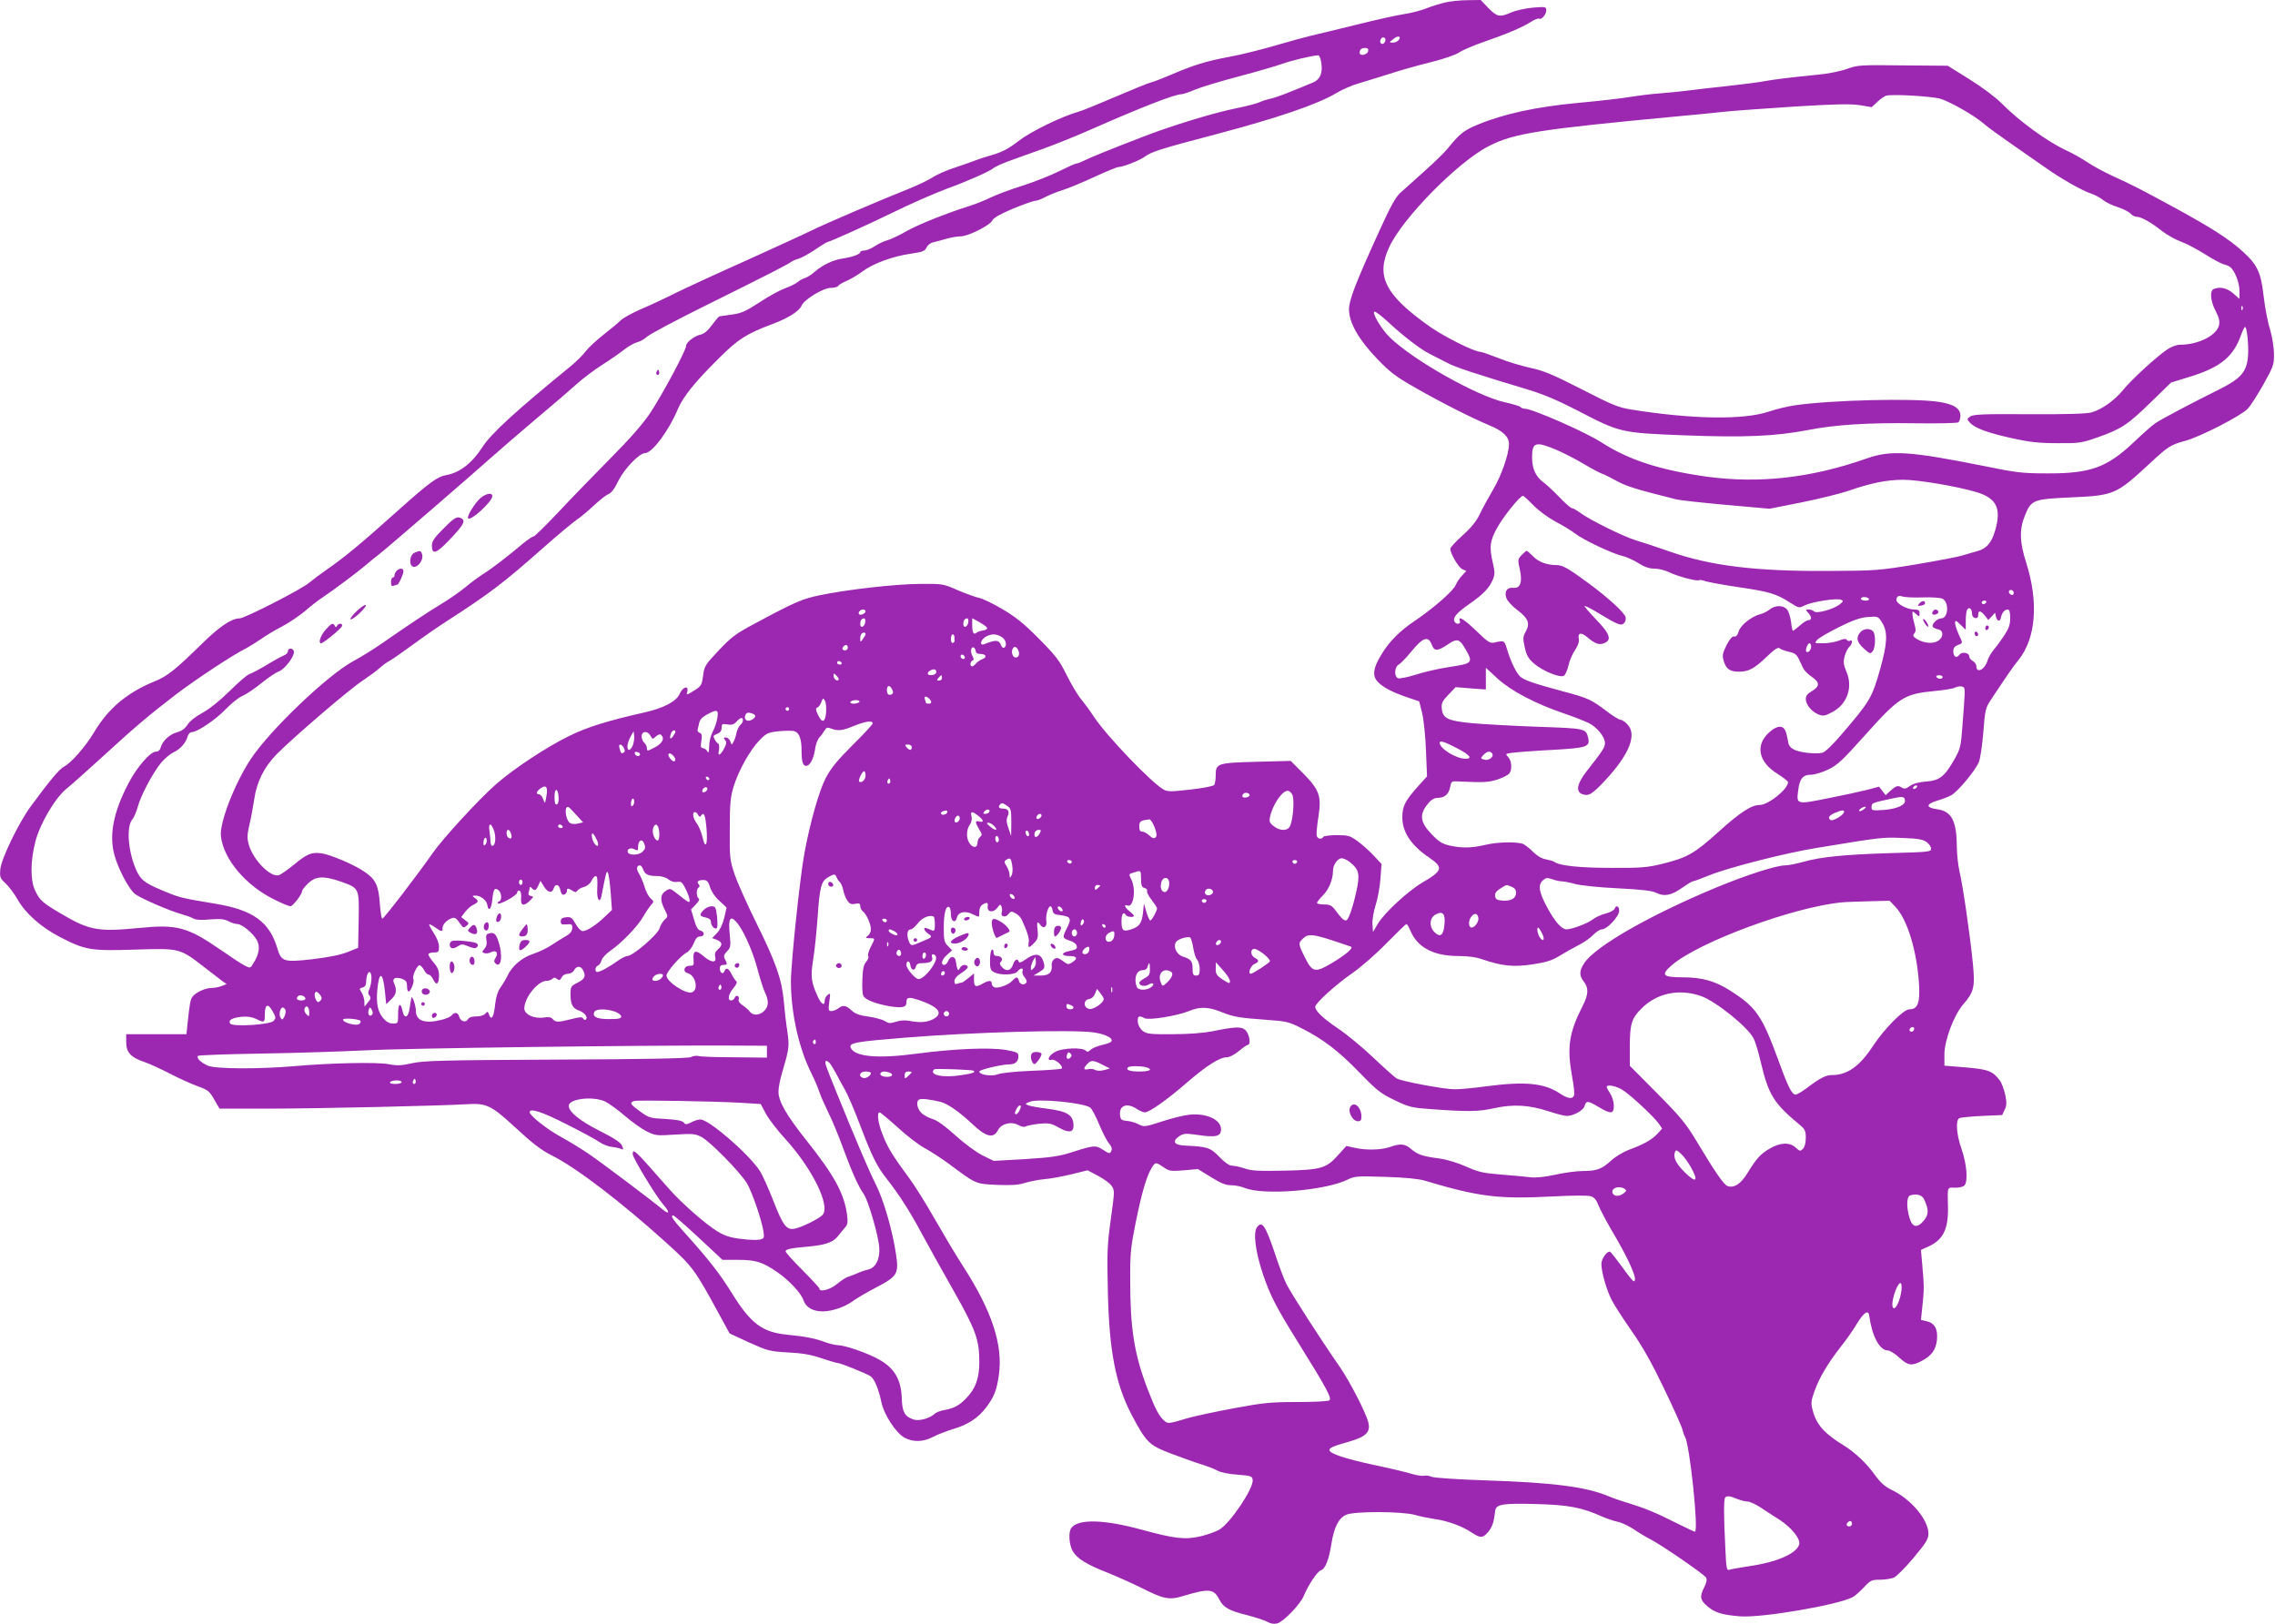 <?xml version="1.0" standalone="no"?>
<!DOCTYPE svg PUBLIC "-//W3C//DTD SVG 20010904//EN"
 "http://www.w3.org/TR/2001/REC-SVG-20010904/DTD/svg10.dtd">
<svg version="1.0" xmlns="http://www.w3.org/2000/svg"
 width="1280pt" height="914pt" viewBox="0 0 1280 914"
 preserveAspectRatio="xMidYMid meet">
<g transform="translate(0,914) scale(0.1,-0.1)"
fill="#9c27b0" stroke="none">
<path d="M8130 9126 c-30 -7 -77 -22 -105 -33 -27 -11 -83 -26 -123 -32 -41
-6 -162 -33 -270 -60 -109 -27 -222 -54 -252 -61 -30 -7 -122 -32 -204 -56
-82 -24 -199 -53 -260 -64 -126 -23 -203 -47 -326 -100 -47 -20 -98 -40 -115
-44 -16 -4 -106 -41 -200 -81 -93 -40 -186 -78 -205 -83 -101 -29 -272 -113
-340 -166 -54 -42 -90 -61 -144 -77 -39 -11 -82 -25 -96 -31 -14 -6 -64 -23
-111 -39 -48 -15 -108 -41 -133 -58 -26 -16 -84 -44 -129 -62 -159 -63 -483
-202 -549 -235 -38 -19 -202 -94 -365 -168 -164 -73 -343 -156 -398 -183 -55
-28 -143 -69 -197 -92 -53 -23 -104 -52 -115 -63 -10 -11 -52 -46 -93 -78 -41
-32 -88 -75 -104 -96 -16 -22 -54 -59 -84 -84 -308 -251 -449 -380 -497 -455
-60 -92 -127 -145 -206 -159 -47 -8 -95 -43 -254 -185 -233 -209 -314 -275
-420 -349 -33 -23 -76 -55 -95 -71 -44 -38 -364 -201 -392 -201 -45 0 -112
-45 -211 -142 -151 -148 -195 -183 -266 -212 -155 -63 -263 -153 -343 -289
-48 -80 -128 -171 -169 -192 -26 -14 -81 -80 -186 -223 -67 -91 -165 -293
-171 -352 -4 -47 -2 -52 30 -82 19 -18 49 -58 67 -90 44 -78 132 -156 238
-211 143 -74 173 -79 423 -71 252 8 251 8 387 -97 45 -35 92 -71 105 -81 l23
-16 -28 -11 c-16 -6 -42 -11 -58 -11 -34 0 -88 -25 -106 -49 -12 -16 -16 -40
-28 -153 l-6 -58 -170 0 -169 0 0 -45 c0 -57 26 -86 101 -111 30 -10 97 -41
149 -68 52 -27 122 -58 155 -70 54 -19 63 -26 90 -73 l30 -52 270 0 c277 0
975 16 1123 25 106 7 136 -7 257 -118 118 -109 159 -140 225 -173 136 -69 389
-262 647 -496 141 -128 153 -145 288 -393 l60 -110 110 -51 c105 -47 115 -50
220 -56 80 -4 131 -13 188 -33 43 -14 82 -26 88 -26 18 0 173 -63 190 -77 21
-18 44 -75 58 -144 15 -71 82 -174 131 -200 48 -26 106 -24 160 5 25 13 77 33
116 45 82 24 141 64 185 124 43 58 57 95 69 178 24 170 -39 362 -202 614 -36
55 -106 173 -157 262 -51 90 -117 195 -147 235 -90 122 -120 170 -147 240 -27
66 -35 128 -18 128 5 0 50 -38 100 -83 50 -46 117 -98 150 -116 33 -18 96 -58
139 -90 156 -116 149 -113 270 -119 82 -3 121 -1 158 11 27 8 76 18 108 21 33
2 101 15 152 27 l93 23 57 -30 c31 -16 66 -41 77 -56 19 -26 19 -27 -3 -188
-20 -143 -22 -190 -17 -399 7 -341 43 -528 133 -701 83 -157 98 -172 217 -218
58 -22 135 -50 171 -61 36 -11 80 -28 98 -38 19 -10 66 -19 113 -22 74 -6 80
-8 83 -29 7 -46 -127 -246 -189 -281 -20 -11 -67 -28 -105 -37 -87 -20 -146
-13 -332 38 -210 57 -352 61 -393 11 -19 -22 -15 -95 7 -133 25 -41 75 -73
194 -120 55 -22 140 -60 188 -84 131 -66 160 -72 241 -47 143 43 171 40 201
-20 24 -46 54 -63 163 -90 45 -12 94 -28 108 -36 18 -11 36 -13 55 -9 35 9
130 107 150 156 26 63 77 138 96 143 24 7 45 59 59 149 15 95 41 145 84 164
49 20 311 19 385 -1 30 -9 82 -19 115 -24 71 -10 153 -40 206 -76 49 -32 62
-32 93 5 22 27 31 53 39 120 5 35 46 41 227 36 184 -5 257 -18 375 -71 28 -12
67 -25 87 -29 21 -4 61 -23 90 -42 29 -20 71 -45 93 -56 63 -32 304 -198 314
-216 6 -11 3 -28 -10 -54 -27 -52 -24 -72 16 -106 41 -37 85 -50 185 -58 119
-10 548 63 634 108 12 6 39 30 62 54 38 41 44 44 92 44 28 0 63 6 78 12 15 7
65 57 111 112 70 84 83 105 83 135 0 78 -97 194 -206 246 -39 19 -63 40 -97
87 -44 62 -112 126 -172 163 -110 67 -155 117 -176 198 -11 40 -10 52 10 108
28 78 74 155 147 249 31 39 73 98 93 133 39 63 64 78 68 42 16 -116 59 -195
105 -195 12 0 40 -18 64 -40 49 -45 69 -48 122 -21 60 31 84 64 90 121 6 61
-13 95 -59 105 l-31 7 8 77 c10 94 10 113 0 226 l-8 91 40 18 c85 38 115 99
112 225 -3 115 -5 109 40 107 22 0 45 5 52 12 22 22 14 120 -15 204 -29 81
-35 162 -14 175 6 4 64 10 127 13 l115 5 14 30 c12 24 12 40 3 85 -7 30 -20
66 -30 79 -40 53 -63 63 -191 74 l-121 10 0 64 c0 78 53 220 106 281 61 71 67
97 54 231 -15 152 -55 432 -75 516 -8 36 -15 99 -15 138 -1 148 -29 202 -112
213 -63 9 -63 29 1 48 27 8 62 21 78 30 36 18 137 139 157 188 8 19 19 95 25
168 9 120 13 137 38 175 99 149 130 195 160 231 98 122 114 325 43 548 -37
114 -39 188 -7 265 36 89 46 92 262 102 242 11 252 16 446 196 98 91 112 100
197 123 85 24 309 139 349 180 15 16 55 78 88 137 57 102 60 112 59 173 0 37
-10 96 -22 137 -13 40 -29 124 -36 187 -15 134 -36 177 -118 251 -78 71 -176
133 -375 242 -204 111 -235 127 -355 182 -48 22 -113 57 -145 79 -32 21 -83
50 -114 64 -107 49 -266 164 -369 268 -30 31 -110 91 -178 133 l-123 77 -252
2 c-241 3 -255 2 -316 -20 -35 -13 -107 -27 -160 -32 -153 -15 -252 -27 -316
-39 -33 -6 -124 -17 -203 -26 -78 -8 -173 -19 -210 -24 -37 -5 -107 -12 -157
-16 -49 -3 -126 -13 -170 -20 -44 -8 -177 -23 -296 -34 -236 -22 -420 -62
-566 -123 -76 -31 -102 -52 -167 -133 -17 -21 -75 -78 -130 -127 -56 -50 -117
-105 -137 -123 -27 -24 -56 -77 -119 -216 -134 -294 -170 -388 -170 -440 0
-75 55 -171 158 -278 74 -77 106 -101 217 -164 145 -83 315 -169 418 -212 74
-31 107 -63 107 -104 0 -56 -43 -179 -89 -256 -26 -44 -60 -106 -75 -138 -19
-40 -48 -76 -97 -120 -38 -34 -69 -68 -69 -75 0 -27 45 -104 67 -115 l23 -10
-24 -26 c-14 -14 -29 -38 -35 -52 -12 -32 -121 -128 -225 -199 -89 -59 -150
-120 -194 -194 -46 -74 -52 -119 -21 -152 29 -32 84 -60 169 -89 l65 -22 16
-64 c9 -35 19 -130 22 -211 l6 -147 -55 -61 c-69 -78 -84 -108 -84 -170 0 -83
50 -158 151 -226 81 -56 77 -73 -37 -140 -82 -48 -216 -172 -252 -233 l-27
-46 -3 42 c-2 24 6 72 18 110 12 37 24 105 27 149 l6 82 -43 46 c-24 26 -64
62 -90 81 -44 32 -53 35 -118 35 -39 0 -74 -4 -77 -10 -10 -16 -33 -11 -37 8
-2 9 2 57 10 106 18 116 6 151 -88 246 l-68 68 -193 -5 c-221 -6 -229 -9 -229
-77 0 -23 -4 -46 -8 -53 -4 -7 -61 -18 -132 -26 -103 -12 -129 -13 -150 -2
-66 34 -325 304 -397 414 -20 31 -52 74 -70 96 -19 22 -55 83 -81 135 -41 83
-61 109 -157 206 -85 86 -132 123 -205 166 -52 31 -111 59 -130 63 -19 4 -73
23 -120 43 -84 37 -86 37 -215 36 -137 -1 -405 -31 -564 -64 -96 -20 -137 -37
-362 -158 -111 -59 -134 -77 -206 -153 -76 -81 -81 -89 -87 -142 -7 -50 -11
-58 -44 -79 -51 -32 -51 -32 -45 -9 9 36 -26 25 -42 -12 -18 -44 -90 -82 -202
-107 -196 -44 -321 -82 -419 -131 -128 -62 -315 -186 -414 -273 -95 -83 -302
-309 -355 -386 -73 -106 -275 -370 -284 -370 -4 0 -11 39 -14 86 -7 102 -24
137 -89 180 -57 39 -190 95 -240 102 -56 7 -80 -3 -153 -63 -37 -30 -75 -57
-86 -60 -46 -15 -145 86 -169 171 -10 36 -10 55 3 111 9 37 21 102 27 143 14
99 55 182 127 256 90 91 406 363 481 412 37 25 81 57 97 72 17 15 41 33 55 40
14 7 72 48 130 90 58 43 152 108 210 145 223 144 305 206 524 400 81 72 166
142 188 158 23 15 67 52 99 82 32 30 69 59 82 64 17 7 35 31 56 75 33 67 118
156 150 156 40 0 134 126 185 248 29 69 97 154 233 288 106 106 154 136 298
190 91 34 152 73 165 104 15 35 122 100 165 100 19 0 37 5 41 11 3 6 25 19 49
29 23 10 63 34 87 52 58 44 171 86 271 100 68 10 81 15 90 35 6 13 22 26 36
29 14 3 48 12 75 20 27 8 64 14 81 14 42 0 164 61 178 89 8 16 46 37 117 67
58 24 113 43 124 44 10 0 35 9 55 20 20 11 64 29 99 40 35 11 116 45 181 75
65 30 125 55 134 55 25 0 122 38 149 59 36 27 93 45 398 125 347 92 572 168
680 233 30 18 86 43 125 54 38 11 117 36 175 54 58 19 161 48 230 65 72 18
140 41 160 55 19 13 80 39 135 58 130 45 218 82 267 113 21 14 43 22 48 19 13
-8 40 24 40 47 0 20 -4 21 -76 15 -42 -4 -96 -16 -121 -27 -65 -28 -79 -26
-129 25 l-43 45 -73 -1 c-40 0 -98 -6 -128 -13z m-261 -212 c-6 -8 -21 -14
-33 -14 -21 1 -21 1 3 20 25 22 49 17 30 -6z m-75 8 c2 -4 1 -14 -4 -21 -10
-17 -31 -5 -23 14 6 16 19 20 27 7z m-96 -69 c-4 -22 -48 -31 -48 -10 0 19 10
27 32 27 13 0 18 -6 16 -17z m-264 -66 c9 -58 -6 -94 -46 -111 -131 -55 -208
-85 -238 -91 -19 -4 -48 -13 -65 -21 -16 -7 -74 -22 -128 -33 -126 -25 -368
-99 -527 -161 -190 -73 -302 -119 -333 -135 -16 -8 -34 -15 -40 -15 -7 0 -51
-20 -99 -44 -48 -24 -140 -60 -205 -81 -65 -20 -145 -50 -178 -66 -33 -16 -87
-38 -120 -48 -135 -43 -290 -105 -355 -142 -38 -22 -86 -45 -107 -51 -20 -5
-53 -21 -72 -34 -20 -13 -46 -24 -58 -24 -13 0 -23 -4 -23 -9 0 -12 -46 -28
-100 -36 -53 -8 -112 -36 -157 -75 -17 -16 -42 -31 -55 -35 -13 -4 -31 -14
-41 -23 -9 -8 -41 -24 -69 -34 -28 -10 -93 -45 -144 -79 -77 -50 -102 -62
-155 -69 -35 -5 -67 -10 -71 -10 -3 0 -22 -22 -42 -49 -23 -32 -45 -50 -64
-54 -35 -7 -82 -44 -82 -64 0 -25 -133 -273 -201 -376 -43 -64 -112 -143 -228
-260 -91 -92 -222 -227 -291 -301 -69 -73 -131 -134 -138 -135 -7 0 -34 -19
-60 -40 -81 -69 -175 -141 -220 -169 -24 -15 -71 -49 -104 -77 -33 -27 -95
-70 -137 -95 -76 -46 -171 -109 -331 -220 -47 -33 -120 -78 -163 -101 -145
-79 -469 -388 -577 -552 -90 -137 -176 -358 -167 -433 14 -129 141 -279 302
-357 41 -21 81 -37 89 -37 14 0 66 68 66 86 0 6 15 25 34 43 42 41 87 43 183
10 105 -38 104 -34 101 -217 l-3 -156 -60 -24 c-40 -16 -106 -29 -197 -40
-160 -18 -175 -14 -197 59 -44 151 -137 218 -348 253 -180 30 -199 34 -263 60
-127 51 -152 68 -177 116 -51 103 -66 258 -27 301 8 9 21 40 29 68 16 62 84
191 131 248 19 23 51 50 70 59 39 18 71 55 80 91 4 13 14 23 23 23 31 0 135
70 192 130 31 32 73 66 94 74 21 9 68 41 105 71 37 30 81 60 98 66 35 12 94
92 85 115 -7 19 -33 18 -33 -1 0 -9 -12 -20 -26 -25 -14 -6 -58 -30 -97 -54
-40 -24 -82 -46 -95 -50 -12 -4 -62 -47 -111 -96 -55 -54 -113 -100 -151 -121
-37 -20 -71 -46 -84 -66 -14 -22 -33 -37 -60 -44 -42 -11 -83 -50 -92 -86 -4
-15 -14 -23 -27 -23 -31 0 -106 -86 -153 -176 -87 -165 -112 -297 -79 -410 23
-81 83 -192 116 -216 32 -24 193 -94 259 -112 25 -7 56 -18 68 -25 15 -8 46
-10 95 -5 56 4 79 2 102 -10 17 -9 39 -16 50 -16 27 0 91 -54 111 -92 18 -34
12 -77 -18 -125 -19 -33 -20 -33 -51 -17 -18 9 -80 50 -139 91 -183 126 -243
142 -453 121 -235 -23 -282 -14 -443 81 -104 61 -120 76 -145 131 -27 58 -26
165 2 274 27 103 112 247 176 298 26 21 115 100 198 176 191 175 261 234 417
354 115 87 317 221 399 262 18 10 54 32 80 50 25 18 78 50 117 70 39 20 97 60
130 87 32 28 77 63 99 77 57 38 193 139 242 181 23 20 57 47 75 61 36 27 512
438 643 555 44 39 154 134 245 211 91 76 192 163 225 193 33 30 98 79 145 109
47 30 103 69 125 87 22 17 54 35 70 39 17 4 41 18 55 31 14 13 159 91 323 172
365 181 470 235 488 249 8 6 27 14 42 18 15 4 57 27 93 51 36 25 70 45 75 45
10 0 227 98 354 160 103 51 245 113 315 139 101 36 239 97 257 113 10 9 50 27
88 41 39 14 126 46 195 70 69 25 188 73 265 107 281 124 474 200 514 200 9 0
43 12 76 26 33 14 143 47 245 74 102 27 212 59 245 71 50 18 157 44 201 48 7
0 15 -19 18 -42z m3481 -202 c55 -16 196 -96 249 -143 19 -17 88 -67 153 -112
65 -45 150 -104 188 -131 87 -62 211 -133 262 -149 21 -7 50 -23 65 -35 15
-13 52 -31 82 -40 30 -10 63 -26 72 -36 9 -11 26 -19 36 -19 25 0 82 -32 142
-80 27 -21 75 -48 105 -59 31 -11 92 -43 136 -71 44 -28 91 -53 105 -57 14 -3
31 -10 38 -16 26 -21 52 -87 52 -133 l0 -46 -35 31 c-35 30 -73 39 -109 25
-24 -9 -20 -67 10 -124 19 -37 24 -57 19 -80 -13 -58 -117 -110 -219 -110 -20
0 -49 -11 -73 -27 -62 -42 -203 -172 -248 -228 -48 -59 -120 -110 -178 -126
-28 -8 -147 -11 -352 -10 -257 2 -313 -1 -330 -13 -19 -14 -19 -15 -2 -34 28
-31 100 -58 237 -88 99 -22 152 -28 255 -28 122 -1 136 1 225 32 133 47 170
70 300 197 l115 112 116 36 c164 52 234 110 277 229 9 26 20 48 24 48 10 0 21
-105 16 -165 -7 -87 -39 -124 -155 -183 -171 -85 -337 -173 -368 -195 -16 -11
-71 -59 -120 -106 -150 -142 -244 -176 -485 -175 -141 0 -174 4 -360 42 -416
83 -521 90 -657 42 -313 -110 -605 -143 -903 -102 -261 37 -435 93 -589 192
-91 59 -390 190 -432 190 -10 0 -20 4 -23 9 -4 5 -43 17 -88 27 -157 34 -518
238 -648 365 -47 46 -99 133 -88 145 4 4 35 -19 69 -50 96 -89 190 -161 244
-188 28 -14 73 -37 100 -51 46 -24 135 -54 460 -152 82 -25 168 -62 272 -116
238 -124 243 -125 603 -139 336 -13 510 -5 693 30 151 30 344 42 602 38 127
-2 236 1 243 5 6 5 12 21 12 37 0 42 -37 66 -125 79 -143 21 -601 10 -807 -20
-37 -5 -103 -21 -145 -35 -142 -48 -428 -44 -773 11 -75 12 -107 25 -282 115
-163 83 -213 104 -288 120 -50 11 -131 35 -179 55 -49 19 -95 35 -102 35 -36
1 -201 84 -283 141 -253 179 -307 284 -229 450 77 165 390 482 562 568 139 71
280 93 1056 166 88 8 203 19 255 25 52 6 233 19 402 30 241 15 321 16 373 8
l66 -11 32 30 c18 17 41 33 52 35 39 9 251 -4 300 -17z m1702 -1187 c-3 -8 -6
-5 -6 6 -1 11 2 17 5 13 3 -3 4 -12 1 -19z m-3861 -789 c40 -17 110 -53 155
-80 44 -26 91 -51 103 -55 11 -3 49 -22 83 -41 55 -30 106 -46 333 -103 19 -5
145 -19 280 -31 l246 -22 181 36 c99 20 221 50 269 67 122 42 211 60 303 60
84 0 304 -37 413 -70 112 -34 140 -92 103 -217 -20 -68 -48 -100 -98 -114 -23
-6 -62 -18 -86 -25 -25 -8 -142 -30 -260 -50 -207 -34 -227 -36 -486 -37 -413
-3 -669 28 -900 109 -71 25 -157 53 -190 63 -68 20 -262 116 -314 155 -19 14
-40 26 -46 26 -7 0 -39 28 -72 63 -33 34 -75 73 -93 86 -40 30 -60 76 -60 135
0 88 18 94 136 45z m-128 -313 c30 -31 84 -70 125 -92 40 -21 88 -50 107 -65
44 -35 211 -115 267 -127 24 -6 65 -24 91 -41 35 -22 61 -31 91 -31 23 0 59
-9 79 -19 46 -23 159 -54 172 -46 4 3 21 0 36 -6 16 -5 101 -21 190 -34 171
-25 209 -37 287 -87 48 -31 49 -31 83 -14 43 20 177 41 201 31 16 -6 16 -8 -6
-26 -33 -27 -130 -54 -144 -40 -6 6 -20 11 -31 11 -18 0 -18 -1 -3 -18 21 -23
22 -42 2 -42 -8 0 -30 -13 -48 -30 -19 -16 -37 -30 -39 -30 -3 0 -8 23 -11 51
-4 29 -14 60 -23 70 -22 24 -65 24 -96 0 -13 -11 -37 -23 -53 -27 -50 -13
-111 -61 -122 -96 -6 -22 -15 -32 -26 -30 -11 2 -25 -14 -43 -49 -23 -47 -25
-57 -15 -91 13 -43 35 -58 85 -58 54 0 86 17 154 82 48 46 66 58 76 49 7 -6
30 -14 52 -19 29 -6 42 -15 53 -37 8 -17 20 -41 26 -55 7 -14 29 -36 49 -49
45 -31 46 -53 1 -80 -25 -14 -35 -27 -35 -44 0 -32 32 -71 70 -87 27 -11 36
-10 78 12 84 43 119 140 81 227 -17 41 -19 55 -10 89 6 22 18 45 26 52 17 14
21 45 4 34 -6 -3 -14 -1 -18 5 -6 8 -17 7 -44 -4 -20 -8 -60 -15 -88 -15 -51
0 -52 0 -34 20 10 11 66 43 124 72 79 39 120 53 162 56 55 4 56 4 79 -33 32
-51 29 -115 -10 -255 -48 -169 -57 -184 -218 -372 -49 -58 -93 -100 -108 -104
-36 -9 -124 0 -159 17 -19 9 -31 23 -33 39 -2 14 -8 40 -13 58 -13 41 -45 43
-90 5 -86 -73 -68 -171 44 -239 31 -20 57 -40 57 -46 0 -39 -111 -128 -159
-128 -47 0 -110 -41 -233 -152 -136 -123 -176 -145 -318 -180 -83 -20 -120
-23 -285 -22 -176 0 -292 12 -320 34 -5 4 -27 10 -47 14 -24 4 -50 20 -70 40
-18 18 -43 38 -55 45 -30 15 -146 14 -218 -4 -73 -17 -127 -19 -196 -4 -43 9
-62 21 -101 61 -69 71 -75 115 -22 177 17 21 35 31 53 31 38 0 62 20 70 60 7
35 7 35 56 32 130 -6 163 -5 212 12 28 9 57 24 64 32 18 22 15 71 -5 93 -17
19 -17 20 26 25 23 3 124 11 223 16 196 11 213 17 200 70 -12 50 -17 51 -281
60 -137 5 -303 14 -369 20 -140 13 -168 27 -173 83 -3 29 3 42 37 77 l41 43
85 -7 85 -6 0 61 0 61 66 -61 c76 -69 210 -140 371 -195 56 -19 119 -44 142
-55 48 -25 91 -78 91 -113 0 -24 -11 -41 -105 -161 -52 -67 -60 -112 -23 -126
36 -13 55 -2 129 77 137 147 182 260 124 317 -13 14 -31 25 -39 25 -8 0 -43
22 -78 49 -85 64 -103 73 -243 110 -166 45 -217 62 -241 83 -23 20 -55 87 -76
158 -14 46 -15 47 -70 34 -24 -5 -37 2 -101 65 -70 67 -106 89 -93 56 6 -17
-19 -21 -29 -5 -14 22 9 50 79 99 81 56 115 91 136 141 11 28 11 42 0 89 -22
92 -18 128 26 205 36 64 127 176 143 176 3 0 30 -24 59 -54z m2702 -492 c0 -9
-5 -14 -12 -12 -18 6 -21 28 -4 28 9 0 16 -7 16 -16z m-513 -26 c51 2 101 -2
112 -7 39 -21 33 -111 -7 -111 -24 0 -59 -37 -46 -49 5 -5 18 -11 29 -13 31
-5 31 -44 0 -64 -29 -19 -83 -14 -122 11 -20 13 -22 19 -12 31 9 11 9 23 0 53
-6 21 -11 46 -11 56 0 17 1 17 20 0 19 -18 20 -17 20 3 0 18 -6 22 -32 22 -38
0 -98 33 -98 53 0 21 12 28 34 20 12 -4 63 -7 113 -5z m-302 -8 c4 -6 -5 -10
-19 -10 -14 0 -26 5 -26 10 0 6 9 10 19 10 11 0 23 -4 26 -10z m660 -20 c-3
-5 -10 -10 -16 -10 -5 0 -9 5 -9 10 0 6 7 10 16 10 8 0 12 -4 9 -10z m-80 -61
c0 -15 7 -25 18 -27 12 -2 17 3 17 17 0 28 14 26 38 -4 l19 -24 19 20 19 21 5
-22 c6 -27 24 -31 28 -5 5 26 21 45 38 45 10 0 14 -14 14 -48 0 -38 -7 -58
-36 -102 -20 -30 -47 -66 -59 -80 -12 -14 -28 -41 -34 -62 -15 -47 -61 -69
-61 -28 0 10 -9 24 -20 30 -11 6 -20 17 -20 25 0 22 -41 30 -56 10 -16 -22
-34 -11 -34 21 0 17 8 27 25 34 30 11 30 8 5 61 -11 24 -20 53 -20 63 0 17 4
16 30 -9 l30 -29 0 46 c0 26 3 54 6 63 9 23 29 12 29 -16z m-6225 11 c0 -12
-28 -25 -36 -17 -9 9 6 27 22 27 8 0 14 -5 14 -10z m-2 -62 c-4 -27 -28 -36
-28 -10 0 20 8 32 22 32 5 0 8 -10 6 -22z m580 0 c-4 -27 -28 -36 -28 -10 0
20 8 32 22 32 5 0 8 -10 6 -22z m106 -33 c1 -5 -10 -12 -24 -13 -14 -2 -30 -8
-36 -13 -16 -13 -24 0 -24 43 l0 39 42 -23 c22 -13 42 -27 42 -33z m-684 -33
c0 -5 -7 -17 -15 -28 -14 -19 -14 -19 -15 2 0 11 3 24 7 27 9 10 23 9 23 -1z
m500 -17 c0 -8 0 -18 1 -22 0 -4 -4 -9 -10 -11 -6 -2 -11 8 -11 22 0 14 5 26
10 26 6 0 10 -7 10 -15z m268 -1 c23 -16 29 -48 12 -59 -6 -3 -13 2 -17 12
-12 33 -30 34 -95 8 -27 -11 -23 20 4 39 12 9 34 16 48 16 14 0 36 -7 48 -16z
m2419 -45 c14 -36 33 -34 96 9 46 31 61 25 94 -34 42 -73 38 -78 -89 -97 -61
-9 -148 -29 -193 -44 -45 -14 -90 -23 -99 -20 -23 9 -21 64 4 77 10 6 40 36
66 68 71 87 100 97 121 41z m2133 -8 c0 -20 -17 -37 -27 -28 -7 8 7 47 18 47
5 0 9 -9 9 -19z m-5420 -6 c0 -8 -7 -15 -15 -15 -16 0 -20 12 -8 23 11 12 23
8 23 -8z m720 -21 c0 -8 10 -14 24 -14 34 0 42 -18 14 -29 -13 -5 -30 -16 -37
-25 -7 -9 -17 -16 -22 -16 -13 0 -11 28 2 32 9 3 9 10 0 27 -14 25 -7 56 9 46
5 -3 10 -13 10 -21z m238 9 c11 -22 5 -43 -13 -43 -16 0 -26 25 -19 45 8 20
21 19 32 -2z m-301 -49 c-9 -9 -28 6 -21 18 4 6 10 6 17 -1 6 -6 8 -13 4 -17z
m-692 -24 c3 -5 -1 -10 -9 -10 -9 0 -16 5 -16 10 0 6 4 10 9 10 6 0 13 -4 16
-10z m531 -59 c-9 -13 -46 -15 -46 -1 0 14 34 30 44 20 4 -4 5 -13 2 -19z
m-548 -37 c-10 -10 -28 6 -28 24 0 15 1 15 17 -1 9 -9 14 -19 11 -23z m582 11
c0 -8 -7 -15 -16 -15 -14 0 -14 3 -4 15 7 8 14 15 16 15 2 0 4 -7 4 -15z
m5630 5 c0 -5 -6 -10 -14 -10 -8 0 -18 5 -21 10 -3 6 3 10 14 10 12 0 21 -4
21 -10z m-5911 -69 c11 -20 5 -31 -16 -31 -7 0 -13 11 -13 25 0 29 15 33 29 6z
m6035 -26 c-1 -22 -6 -99 -12 -172 -9 -124 -12 -136 -45 -195 -55 -97 -84
-121 -159 -126 -42 -3 -73 -12 -92 -25 -23 -17 -32 -18 -48 -8 -20 13 -31 9
-66 -23 l-23 -21 -18 24 -19 24 -63 -17 c-35 -9 -135 -31 -222 -48 -179 -36
-180 -36 -170 42 8 67 26 90 71 90 20 0 64 13 97 29 52 24 81 51 214 200 185
207 217 226 383 242 56 5 108 14 117 19 9 5 25 9 36 7 17 -2 20 -9 19 -42z
m-5826 -27 c16 -16 15 -28 -3 -28 -8 0 -15 2 -15 4 0 2 -3 11 -6 20 -7 19 7
21 24 4z m-580 -75 c-4 -58 -22 -66 -45 -17 -14 29 -15 38 -5 42 7 2 18 16 23
31 9 23 11 24 20 8 6 -9 9 -38 7 -64z m187 57 c-3 -5 -17 -10 -31 -10 -14 0
-22 4 -19 10 3 6 17 10 31 10 14 0 22 -4 19 -10z m-395 -40 c0 -5 -4 -10 -10
-10 -5 0 -10 5 -10 10 0 6 5 10 10 10 6 0 10 -4 10 -10z m-404 -50 c-3 -23
-15 -57 -26 -78 -11 -21 -20 -56 -20 -82 -1 -35 -3 -41 -11 -27 -5 9 -17 17
-25 17 -11 0 -13 9 -8 40 5 31 3 41 -9 46 -9 3 -14 11 -12 17 2 7 6 24 9 39 4
19 19 34 44 47 57 31 66 28 58 -19z m198 24 c22 -8 20 -21 -5 -35 -25 -13 -45
1 -36 25 7 17 16 19 41 10z m-54 -38 c0 -7 -6 -19 -14 -25 -8 -7 -18 -27 -22
-44 -3 -18 -11 -41 -17 -52 -10 -19 -10 -19 -18 3 -5 12 -16 22 -25 22 -13 0
-14 -3 -5 -14 10 -11 9 -21 -3 -45 -23 -43 -40 -51 -31 -13 3 18 2 33 -4 37
-6 3 -16 15 -21 26 -9 16 -7 21 15 29 17 7 25 17 25 34 0 22 3 24 33 19 24 -4
37 0 51 16 22 24 36 27 36 7z m730 -17 c0 -6 -51 -61 -113 -122 -87 -87 -121
-129 -151 -185 -38 -74 -88 -250 -120 -423 -25 -134 -76 -620 -76 -721 0 -178
44 -376 115 -518 18 -36 38 -83 45 -105 7 -22 30 -74 50 -115 21 -41 59 -133
85 -205 49 -133 84 -211 115 -255 25 -36 83 -235 87 -300 5 -67 -21 -116 -64
-125 -15 -3 -41 -12 -58 -20 -16 -7 -40 -16 -52 -20 -13 -3 -41 -22 -64 -41
-38 -32 -99 -48 -99 -25 0 4 -43 51 -95 103 -52 52 -95 100 -95 106 0 12 27
18 130 27 95 9 138 24 165 59 13 17 32 39 41 50 13 14 15 29 10 69 -16 121
-73 224 -230 421 -112 141 -156 218 -156 272 0 22 9 71 21 109 39 133 41 146
29 230 -7 44 -16 121 -20 170 -11 122 -43 216 -154 440 -52 105 -107 228 -123
275 -27 81 -28 94 -27 255 0 145 4 180 22 240 28 90 92 204 145 259 39 40 47
44 109 51 37 3 77 4 88 0 27 -9 40 -43 40 -110 0 -62 7 -85 26 -85 21 0 42 40
50 94 3 27 15 57 25 67 9 9 22 27 28 38 10 17 16 19 37 11 39 -15 64 -12 129
15 64 26 105 32 105 14z m-1110 -47 c0 -5 -7 -17 -15 -28 -15 -19 -20 -8 -9
20 6 17 24 22 24 8z m-239 -75 c-6 -15 -15 -27 -21 -27 -16 0 -12 37 7 73 l18
32 3 -26 c2 -14 -2 -37 -7 -52z m99 52 c11 -20 12 -20 31 -3 14 12 23 14 30 7
20 -20 4 -48 -39 -70 -39 -21 -42 -21 -42 -4 0 10 -7 24 -15 31 -8 7 -15 23
-15 36 0 31 35 33 50 3z m4544 -73 c67 -35 82 -56 42 -56 -53 0 -146 57 -146
90 0 15 31 5 104 -34z m-4694 5 c7 -14 7 -22 -1 -26 -13 -8 -15 -6 -23 23 -9
27 9 30 24 3z m1620 4 c0 -8 -4 -15 -9 -15 -5 0 -14 7 -21 15 -10 13 -9 15 9
15 12 0 21 -6 21 -15z m-1529 -40 c-1 -15 -24 -12 -29 3 -3 9 2 13 12 10 10
-1 17 -7 17 -13z m4795 4 c11 -18 -21 -42 -46 -34 -20 6 -21 8 -4 26 19 21 39
25 50 8z m-4606 -14 c19 -22 7 -41 -13 -21 -18 19 -22 36 -8 36 5 0 14 -7 21
-15z m1080 -110 c0 -23 -24 -45 -36 -33 -7 7 17 58 28 58 4 0 8 -11 8 -25z
m-879 -18 c-1 -12 -15 -9 -19 4 -3 6 1 10 8 8 6 -3 11 -8 11 -12z m1015 -24
c-10 -10 -19 5 -10 18 6 11 8 11 12 0 2 -7 1 -15 -2 -18z m-1932 -75 c-7 -43
-8 -43 -18 -15 -5 15 -16 27 -23 27 -20 0 -15 17 9 34 31 22 42 6 32 -46z
m7711 52 c-3 -5 -11 -10 -16 -10 -6 0 -7 5 -4 10 3 6 11 10 16 10 6 0 7 -4 4
-10z m-6805 -9 c0 -12 -20 -25 -27 -18 -7 7 6 27 18 27 5 0 9 -4 9 -9z m-837
-51 c1 -19 -3 -35 -10 -37 -9 -3 -13 9 -13 43 0 55 21 49 23 -6z m4128 18 c12
-23 6 -129 -11 -173 -12 -32 -56 -34 -94 -4 -23 18 -26 26 -20 53 14 67 68
146 99 146 8 0 20 -10 26 -22z m-240 -3 c0 -5 -9 -11 -21 -13 -20 -3 -27 8
-13 22 10 9 34 3 34 -9z m3687 -28 c5 -27 -44 -49 -118 -55 -66 -4 -70 -4 -70
16 0 23 3 24 109 47 66 14 75 14 79 -8z m-7157 -30 c-8 -8 -11 -5 -11 9 0 27
14 41 18 19 2 -9 -1 -22 -7 -28z m2107 -3 c20 -13 22 -24 22 -92 l-1 -77 -15
44 c-12 35 -13 49 -4 69 12 28 1 42 -32 42 -18 0 -23 11 -11 23 9 10 16 9 41
-9z m-2425 -51 l38 -41 -31 -7 c-19 -4 -36 -2 -45 5 -25 21 -31 99 -6 88 4 -2
24 -22 44 -45z m7243 32 c-11 -8 -22 -12 -25 -9 -6 6 19 24 34 24 6 -1 1 -7
-9 -15z m-4921 -16 c-4 -5 -13 -9 -22 -9 -13 0 -13 3 -3 15 13 15 35 11 25 -6z
m-235 2 c0 -13 -28 -22 -35 -11 -3 4 1 11 7 13 20 8 28 8 28 -2z m5044 -4 c-7
-18 -62 -49 -74 -42 -18 11 -10 26 23 40 41 18 58 19 51 2z m-6446 -13 c6 -11
11 -13 16 -5 16 25 24 7 31 -70 8 -95 -6 -124 -23 -48 -7 28 -21 62 -32 76
-21 27 -27 63 -10 63 5 0 13 -7 18 -16z m1576 -5 c31 -24 34 -39 6 -32 -25 7
-25 -3 -1 -44 17 -27 18 -33 5 -43 -8 -7 -14 -21 -14 -31 0 -29 -22 -34 -42
-9 -22 27 -23 78 -2 108 10 14 14 32 10 48 -8 29 3 31 38 3z m356 2 c0 -12
-20 -25 -27 -18 -7 7 6 27 18 27 5 0 9 -4 9 -9z m-460 -15 c0 -16 -18 -31 -27
-22 -8 8 5 36 17 36 5 0 10 -6 10 -14z m1096 -51 c13 -35 14 -49 6 -57 -9 -9
-18 -6 -35 10 -13 12 -31 22 -40 22 -12 0 -17 8 -17 29 0 29 7 34 57 40 6 0
19 -19 29 -44z m-901 5 c23 -26 4 -26 -26 0 -18 15 -20 19 -8 20 9 0 24 -9 34
-20z m-2815 -26 c12 -37 7 -84 -10 -84 -6 0 -10 10 -10 23 0 12 -3 39 -6 60
-8 48 10 49 26 1z m385 26 c3 -5 -1 -10 -9 -10 -9 0 -16 5 -16 10 0 6 4 10 9
10 6 0 13 -4 16 -10z m539 -6 c9 -25 7 -74 -4 -74 -16 0 -32 41 -26 66 7 27
21 31 30 8z m-829 -35 c8 -23 1 -34 -14 -24 -13 8 -15 45 -2 45 5 0 13 -9 16
-21z m2915 -5 c0 -8 -4 -12 -10 -9 -5 3 -10 13 -10 21 0 8 5 12 10 9 6 -3 10
-13 10 -21z m60 6 c-12 -23 -30 -27 -30 -7 0 17 10 27 27 27 11 0 11 -5 3 -20z
m-2495 -31 c19 -35 10 -54 -11 -25 -13 19 -20 56 -9 56 2 0 12 -14 20 -31z
m2265 -5 c0 -8 -4 -14 -10 -14 -5 0 -10 9 -10 21 0 11 5 17 10 14 6 -3 10 -13
10 -21z m-2889 -27 c-8 -8 -11 -5 -11 9 0 27 14 41 18 19 2 -9 -1 -22 -7 -28z
m8109 14 c14 -10 25 -27 25 -37 0 -18 -13 -19 -230 -25 -257 -8 -392 -21 -492
-50 -37 -10 -82 -19 -99 -19 -50 0 -217 -54 -389 -125 -372 -155 -676 -329
-740 -423 -30 -45 -31 -71 -4 -106 28 -36 27 -72 -6 -136 -78 -154 -90 -234
-59 -403 9 -48 14 -94 10 -102 -8 -22 -36 -18 -79 11 -88 59 -197 70 -420 40
-65 -9 -143 -16 -173 -16 -58 0 -295 44 -326 61 -10 6 -69 58 -131 117 -62 59
-152 133 -200 165 -84 57 -127 98 -127 121 0 20 111 121 205 187 50 34 138
111 196 171 58 59 109 108 112 108 4 0 14 -17 22 -37 40 -95 131 -143 269
-143 54 0 101 -6 137 -19 112 -38 175 -44 282 -28 79 12 110 22 155 50 31 19
80 46 107 60 28 14 63 39 79 56 17 17 38 31 49 31 29 0 97 73 97 104 0 28 -17
35 -26 11 -4 -8 -26 -20 -50 -26 -25 -6 -56 -21 -71 -32 -29 -23 -116 -56
-149 -57 -27 0 -65 42 -107 120 -48 87 -55 130 -27 155 18 16 25 17 54 7 18
-7 43 -12 55 -12 13 0 46 -7 74 -15 30 -8 133 -19 239 -24 139 -7 195 -14 218
-26 43 -22 85 -14 146 30 27 19 53 35 58 35 5 0 49 16 98 36 108 43 425 124
598 152 371 61 369 61 490 56 82 -3 110 -8 130 -23z m-7216 -7 c9 -24 8 -31
-10 -48 -18 -18 -69 -21 -80 -5 -11 19 12 32 35 20 19 -10 21 -9 21 12 0 37
22 51 34 21z m2071 -123 c4 -23 2 -48 -4 -58 -9 -16 -10 -16 -11 5 0 12 -8 34
-17 48 -14 22 -14 27 -2 35 23 14 27 11 34 -30z m1899 18 c53 -42 59 -68 37
-167 -21 -95 -45 -162 -58 -162 -13 0 -27 13 -56 53 -24 32 -34 37 -68 37 -21
0 -39 4 -39 9 0 5 15 24 34 43 33 33 56 89 56 138 0 33 26 70 49 70 10 0 30
-9 45 -21z m-1564 1 c0 -5 -4 -10 -9 -10 -6 0 -13 5 -16 10 -3 6 1 10 9 10 9
0 16 -4 16 -10z m1268 -1 c-2 -6 -8 -10 -13 -10 -5 0 -11 4 -13 10 -2 6 4 11
13 11 9 0 15 -5 13 -11z m-3679 -43 c11 -28 29 -36 80 -36 23 0 48 -8 62 -19
15 -12 34 -17 50 -14 21 4 28 -2 47 -40 12 -24 22 -52 22 -62 0 -19 -2 -18
-74 39 -34 27 -37 28 -61 12 -31 -20 -32 -53 -5 -105 19 -38 19 -39 0 -56 -11
-10 -24 -32 -30 -51 -12 -36 -150 -154 -180 -154 -9 0 -35 -13 -57 -29 -46
-33 -97 -61 -113 -61 -15 0 -12 30 4 36 8 3 17 16 20 29 3 13 26 38 51 55 62
43 152 136 183 190 14 25 34 54 44 66 18 20 18 21 -2 39 -11 10 -27 40 -34 66
-8 26 -22 59 -31 73 -16 24 -14 46 6 46 5 0 14 -11 18 -24z m-183 -129 l7 -98
-41 -39 c-48 -46 -100 -80 -124 -80 -9 0 -27 18 -39 40 -20 36 -27 41 -54 38
-22 -2 -30 -8 -30 -23 0 -17 6 -19 33 -17 25 3 32 0 32 -15 0 -24 -10 -37 -41
-54 -14 -8 -48 -29 -75 -47 -27 -18 -73 -40 -104 -50 -61 -19 -119 -68 -144
-122 -9 -19 -27 -49 -40 -67 -15 -21 -25 -52 -30 -94 -7 -71 -21 -95 -34 -60
-7 20 -9 21 -21 7 -8 -10 -29 -16 -52 -16 -25 0 -41 -6 -47 -17 -12 -21 -42
-10 -49 17 -6 23 -26 26 -42 6 -6 -8 -31 -19 -56 -25 -94 -24 -145 -6 -145 50
0 30 -21 90 -25 74 -2 -5 -6 -31 -10 -57 -7 -55 -30 -65 -40 -18 -11 52 -25
44 -25 -14 0 -55 0 -56 -29 -56 -20 0 -37 9 -55 30 -31 37 -40 83 -33 160 10
109 32 102 43 -13 l7 -68 29 28 c29 28 33 51 13 95 -9 23 13 32 48 19 21 -8
27 -17 27 -41 0 -16 4 -30 9 -30 12 0 34 57 27 69 -10 15 22 83 36 79 7 -3 18
-15 25 -29 7 -13 18 -24 25 -24 7 0 19 -12 26 -28 17 -36 32 -26 32 23 0 29
-8 48 -30 73 -16 19 -30 40 -30 46 0 6 14 11 30 11 27 0 30 3 30 33 0 19 -12
50 -30 77 -16 24 -27 46 -25 48 2 2 17 -5 33 -17 37 -26 42 -26 42 -3 0 20 24
45 52 55 18 6 26 0 52 -38 12 -17 16 -17 31 -5 15 13 15 15 -7 31 l-23 18 21
28 c12 15 31 33 43 39 34 17 36 23 15 39 -19 14 -19 14 1 15 29 0 63 -26 67
-53 6 -41 23 -23 28 30 6 60 13 71 35 53 18 -15 20 -57 3 -63 -7 -2 -10 -7 -7
-11 9 -10 109 45 109 61 0 8 6 13 12 11 8 -3 12 -19 10 -41 -4 -44 15 -50 50
-15 21 21 21 23 5 26 -12 2 -16 9 -13 19 3 8 6 20 6 26 0 8 4 7 12 -1 17 -17
23 -15 37 15 l12 26 19 -31 c22 -36 46 -41 55 -12 9 30 32 24 38 -10 5 -21 11
-28 22 -24 8 3 15 12 15 20 0 17 5 17 30 2 17 -11 22 -10 29 0 4 7 21 16 37
21 17 4 34 18 42 34 7 15 17 27 23 27 10 0 12 -16 9 -81 -2 -52 15 -75 24 -32
26 135 29 146 36 132 5 -8 12 -59 16 -112z m2984 77 c0 -37 4 -47 19 -51 11
-3 18 -10 15 -17 -3 -7 9 -30 26 -51 16 -21 30 -42 30 -47 0 -15 -30 -68 -38
-68 -4 0 -14 21 -22 48 l-14 47 -5 -51 c-7 -60 -20 -79 -67 -94 -45 -15 -54
-7 -54 46 0 41 11 57 25 34 7 -11 45 -14 45 -4 0 3 -11 15 -25 26 -27 21 -34
41 -11 32 34 -13 49 92 21 147 -12 23 -13 30 -3 33 7 3 20 7 28 9 28 10 30 7
30 -39z m-1713 9 c4 -10 12 -22 19 -28 6 -5 14 -25 18 -42 3 -18 13 -45 22
-59 14 -21 23 -25 46 -20 23 4 28 2 28 -13 0 -10 7 -25 17 -32 20 -17 43 -70
43 -100 0 -12 -8 -28 -17 -35 -16 -12 -15 -13 10 -14 32 0 32 1 6 -49 -11 -22
-18 -45 -14 -51 4 -6 -1 -20 -11 -32 -14 -15 -20 -40 -22 -98 -2 -43 0 -86 6
-95 12 -22 69 -44 148 -58 71 -11 94 -6 94 22 0 31 13 32 76 11 108 -38 134
-74 73 -106 -35 -18 -76 -20 -132 -9 -24 5 -52 3 -76 -5 -33 -10 -42 -10 -62
4 -14 8 -56 20 -93 25 -52 7 -75 16 -95 35 -31 29 -48 32 -75 11 -11 -8 -28
-15 -38 -15 -17 0 -18 6 -12 53 7 48 6 51 -9 38 -10 -7 -17 -22 -17 -32 0 -34
-21 -20 -42 29 -34 76 -38 108 -23 201 8 47 19 154 25 236 12 174 20 204 57
227 36 21 42 21 50 1z m1869 -18 c9 -23 -5 -65 -22 -65 -19 0 -28 24 -20 55 7
27 33 34 42 10z m-3636 -10 c0 -8 -4 -15 -10 -15 -5 0 -10 7 -10 15 0 8 5 15
10 15 6 0 10 -7 10 -15z m1055 -28 c7 -23 27 -54 52 -76 l41 -38 -13 -58 c-9
-36 -24 -68 -41 -86 l-27 -28 26 -10 c32 -13 34 -30 6 -54 -15 -13 -19 -25
-15 -43 9 -35 -24 -32 -68 7 -42 36 -58 30 -54 -20 3 -33 1 -36 -22 -36 -32 0
-41 -34 -10 -42 43 -11 62 -92 24 -107 -34 -13 -144 59 -144 94 0 21 77 110
113 129 14 7 32 31 40 52 11 28 21 39 36 39 26 0 28 26 2 33 -14 3 -25 22 -36
62 l-17 57 27 28 c17 18 23 30 16 34 -14 9 -14 53 -1 61 8 5 8 11 0 20 -13 15
3 25 35 22 13 -1 23 -14 30 -40z m2195 9 c0 -2 -7 -9 -15 -16 -12 -10 -15 -10
-15 4 0 9 7 16 15 16 8 0 15 -2 15 -4z m2314 -6 c18 -7 26 -17 26 -34 0 -32
-29 -48 -78 -44 -29 2 -38 8 -40 25 -2 16 6 28 30 43 39 24 31 22 62 10z
m-1679 -30 c0 -8 -10 -16 -22 -18 -22 -3 -32 16 -16 32 12 11 38 2 38 -14z
m-1117 -29 c3 -8 -1 -12 -9 -9 -7 2 -15 10 -17 17 -3 8 1 12 9 9 7 -2 15 -10
17 -17z m1080 -22 c-2 -6 -8 -10 -13 -10 -5 0 -11 4 -13 10 -2 6 4 11 13 11 9
0 15 -5 13 -11z m3877 -33 c66 -70 120 -246 132 -432 7 -107 -7 -144 -54 -144
-33 0 -139 -107 -204 -205 -76 -116 -145 -165 -232 -165 -34 0 -65 -16 -136
-69 -30 -23 -60 -41 -68 -41 -21 0 -42 41 -97 193 -93 253 -125 299 -271 392
-84 54 -159 75 -265 75 -117 0 -128 13 -63 69 151 130 686 328 958 353 17 2
83 4 149 6 l118 3 33 -35z m-5108 2 c-3 -32 32 -36 54 -7 16 21 18 22 24 6 4
-9 4 -24 1 -32 -9 -24 23 -31 38 -9 12 16 17 17 39 5 14 -7 29 -23 35 -35 33
-71 44 -108 40 -130 -6 -33 2 -33 32 -1 19 20 22 32 18 70 -6 48 -2 55 17 28
17 -23 38 -7 32 25 -5 28 10 82 23 82 5 0 10 -10 12 -22 2 -16 11 -24 28 -26
78 -9 83 -17 49 -83 -23 -46 -21 -49 24 -64 17 -5 33 -18 35 -28 4 -17 -2 -21
-50 -31 -39 -9 -35 -26 6 -26 45 0 53 -13 21 -34 -24 -16 -27 -15 -55 6 -24
18 -34 20 -48 11 -9 -6 -16 -21 -15 -33 5 -41 -14 -60 -60 -60 l-42 0 33 20
c28 17 31 24 26 47 -14 59 -47 65 -108 21 -20 -14 -31 -18 -34 -10 -7 21 -23
13 -33 -18 -12 -34 -38 -39 -62 -12 -12 13 -14 21 -6 29 15 15 3 33 -22 33
-13 0 -19 7 -19 21 0 11 -4 17 -10 14 -5 -3 -10 -31 -10 -60 0 -46 3 -56 23
-66 34 -19 117 -16 132 4 15 21 36 22 28 2 -3 -9 2 -24 12 -35 9 -10 14 -24
10 -29 -11 -18 -37 -12 -42 9 -7 25 -15 25 -38 0 -21 -23 -80 -44 -100 -36 -8
3 -15 12 -15 21 0 19 -17 19 -50 0 -40 -23 -50 -19 -50 21 l0 36 -31 -26 c-17
-14 -34 -26 -39 -26 -5 0 -15 -3 -24 -6 -12 -4 -16 0 -16 15 0 13 14 30 40 46
23 14 38 30 35 35 -10 16 -33 12 -44 -7 -8 -15 -10 -16 -15 -3 -3 8 -6 26 -8
40 -4 31 -30 33 -43 3 -5 -13 -15 -23 -22 -23 -23 0 -14 31 16 57 l28 25 -23
24 c-21 20 -24 32 -24 104 0 80 12 126 31 115 5 -4 9 -21 9 -40 0 -40 25 -55
34 -19 8 32 46 40 87 20 41 -20 39 -21 39 14 0 17 7 33 18 39 26 16 32 13 29
-11z m421 -17 c3 -8 -1 -12 -9 -9 -7 2 -15 10 -17 17 -3 8 1 12 9 9 7 -2 15
-10 17 -17z m2149 -84 c-5 -60 -23 -74 -54 -45 -34 32 -31 83 5 102 40 21 55
4 49 -57z m191 36 c3 -20 -21 -53 -38 -53 -17 0 -20 34 -5 57 19 28 39 26 43
-4z m-3058 -35 c0 -32 -3 -39 -15 -34 -8 3 -22 9 -30 12 -23 9 -18 -13 7 -30
26 -19 26 -19 -36 -45 -61 -27 -62 -27 -75 9 -11 34 -5 60 14 60 7 0 24 15 39
34 23 31 65 49 89 38 4 -2 7 -21 7 -44z m-1110 5 c38 -48 89 -166 114 -264 14
-52 32 -108 40 -124 9 -17 16 -42 16 -57 0 -55 -72 -91 -102 -50 -7 9 -25 25
-40 35 -16 10 -25 23 -22 31 3 8 1 17 -5 21 -6 3 -14 -1 -17 -9 -3 -9 -12 -16
-20 -16 -23 0 -16 36 13 70 16 19 22 34 16 38 -6 4 -18 22 -27 40 -18 35 -31
40 -40 16 -8 -20 -26 -9 -26 17 0 12 7 19 20 19 23 0 24 4 9 32 -9 16 -7 24
11 44 21 21 22 29 16 94 -10 95 3 114 44 63z m840 17 c0 -5 -4 -10 -9 -10 -6
0 -13 5 -16 10 -3 6 1 10 9 10 9 0 16 -4 16 -10z m1101 -23 c-8 -8 -11 -7 -11
4 0 20 13 34 18 19 3 -7 -1 -17 -7 -23z m130 -10 c-1 -12 -15 -9 -19 4 -3 6 1
10 8 8 6 -3 11 -8 11 -12z m2454 -38 c19 -35 10 -54 -11 -25 -13 19 -20 56 -9
56 2 0 12 -14 20 -31z m-3644 11 c28 -16 23 -32 -6 -18 -14 6 -25 15 -25 20 0
11 7 10 31 -2z m1029 -10 c0 -11 -7 -20 -15 -20 -8 0 -15 9 -15 20 0 11 7 20
15 20 8 0 15 -9 15 -20z m210 -4 c0 -28 -12 -46 -31 -46 -24 0 -25 35 -1 49
24 14 32 13 32 -3z m1235 -41 c44 -15 87 -29 95 -32 19 -6 -26 -45 -112 -96
-88 -52 -105 -48 -145 33 -39 77 -40 83 -10 110 27 26 57 23 172 -15z m-792
-35 c4 -30 14 -61 22 -70 8 -9 15 -33 15 -53 0 -30 -4 -37 -20 -37 -17 0 -20
7 -20 39 0 42 -9 53 -55 68 -35 11 -55 54 -39 81 10 16 57 32 79 27 5 -1 13
-26 18 -55z m157 31 c0 -12 -20 -25 -27 -18 -7 7 6 27 18 27 5 0 9 -4 9 -9z
m-1873 -23 c-3 -8 -6 -5 -6 6 -1 11 2 17 5 13 3 -3 4 -12 1 -19z m1129 -33
c-6 -18 -36 -20 -36 -4 0 16 34 40 38 28 2 -5 1 -16 -2 -24z m-1056 -11 c0
-14 -12 -19 -23 -8 -9 9 4 35 14 28 5 -3 9 -12 9 -20z m2043 -5 c20 -17 35
-34 32 -39 -7 -12 -97 -70 -107 -70 -19 0 -2 45 20 55 27 12 28 21 2 35 -25
13 -27 50 -2 50 9 0 34 -14 55 -31z m-1903 -3 c0 -8 -4 -18 -10 -21 -5 -3 -10
3 -10 14 0 12 5 21 10 21 6 0 10 -6 10 -14z m56 -10 c11 -29 -64 -126 -98
-126 -18 0 -68 58 -68 79 0 28 18 27 22 -1 4 -29 24 -34 31 -8 4 15 13 20 39
20 42 0 60 12 52 33 -3 10 -1 17 5 17 7 0 14 -6 17 -14z m550 -64 c-15 -15
-16 -15 -16 2 0 9 6 27 12 39 l13 22 3 -24 c2 -13 -3 -31 -12 -39z m654 -7 c0
-28 -5 -37 -30 -50 -16 -9 -30 -20 -30 -26 0 -17 32 -23 52 -10 27 16 38 3 14
-15 -27 -19 -72 -18 -80 2 -18 46 -2 94 31 94 16 0 27 7 30 20 8 30 13 24 13
-15z m450 -66 c0 -16 -4 -15 -40 8 -35 23 -40 31 -40 62 l1 36 39 -44 c22 -24
40 -52 40 -62z m-3640 62 c18 -34 11 -50 -30 -71 -38 -19 -40 -23 -40 -66 0
-57 12 -79 50 -92 30 -11 49 -37 36 -50 -4 -3 -11 -1 -15 6 -6 10 -20 9 -66
-3 -74 -19 -89 -19 -105 0 -9 11 -23 13 -49 9 -55 -9 -111 17 -111 51 0 60 76
155 124 155 12 0 27 5 34 12 8 8 15 8 26 -1 12 -10 17 -8 26 8 6 13 21 21 35
21 14 0 29 8 35 20 14 25 36 26 50 1z m2035 -22 c-10 -15 -25 -10 -19 6 4 8
10 12 15 9 5 -3 7 -10 4 -15z m1274 12 c15 -10 5 -35 -28 -65 -20 -18 -21 -18
-31 8 -18 48 18 83 59 57z m-4499 -36 c0 -19 -5 -45 -11 -59 -9 -19 -9 -29 0
-39 9 -11 7 -20 -9 -38 l-19 -24 -1 28 c0 15 -7 38 -15 51 -15 22 -14 24 5 29
13 3 20 13 20 30 0 14 3 32 6 41 11 28 24 17 24 -19z m1640 17 c0 -14 -23 -32
-42 -32 -21 0 -23 11 -6 28 13 13 48 16 48 4z m326 -79 c-10 -10 -19 5 -10 18
6 11 8 11 12 0 2 -7 1 -15 -2 -18z m2201 -15 c-3 -7 -5 -2 -5 12 0 14 2 19 5
13 2 -7 2 -19 0 -25z m-47 -40 c0 -20 -54 -59 -79 -56 -36 4 -38 51 -3 56 14
2 27 14 33 30 l11 27 19 -24 c10 -13 19 -27 19 -33z m-4406 19 c8 -12 7 -20
-2 -29 -10 -10 -15 -10 -22 2 -14 21 -12 52 2 48 6 -2 16 -12 22 -21z m7768
-3 c82 -29 261 -173 294 -237 9 -16 27 -75 40 -131 45 -189 72 -233 222 -358
27 -22 32 -33 32 -71 0 -29 -6 -52 -16 -62 -15 -15 -18 -14 -41 7 -33 31 -88
29 -146 -6 -50 -28 -76 -57 -126 -139 -36 -59 -74 -84 -110 -72 -21 6 -69 75
-181 262 -55 91 -89 132 -217 261 l-153 154 0 109 c0 125 10 158 64 212 88 89
214 115 338 71z m-7854 -11 c2 -8 -6 -13 -22 -13 -25 0 -33 10 -19 24 10 10
36 3 41 -11z m4306 -39 c23 -9 20 -24 -4 -24 -11 0 -20 7 -20 15 0 17 2 18 24
9z m-4488 -39 c17 -32 17 -36 2 -51 -21 -21 -231 -34 -243 -14 -12 19 10 32
64 38 33 3 59 -1 82 -12 45 -23 49 -21 49 22 0 63 18 69 46 17z m204 -3 c0
-24 -1 -25 -16 -10 -10 9 -14 24 -10 33 9 23 26 9 26 -23z m-134 14 c3 -8 0
-25 -6 -37 -11 -20 -13 -20 -22 -5 -10 18 -2 56 13 56 5 0 12 -6 15 -14z m486
-28 c-13 -13 -26 8 -17 30 6 16 7 16 17 -1 7 -13 7 -22 0 -29z m4777 18 c72
-29 102 -34 256 -45 111 -8 126 -11 195 -46 122 -61 210 -128 327 -249 99
-102 120 -119 199 -157 83 -40 97 -43 209 -51 206 -15 266 -14 354 6 105 23
195 18 304 -18 43 -14 89 -26 102 -26 39 0 95 32 101 57 8 30 19 29 79 -7 69
-41 85 -40 85 8 0 20 -9 51 -20 67 -11 17 -20 33 -20 38 0 18 61 4 97 -22 55
-39 169 -147 195 -183 l20 -29 -28 -31 c-32 -33 -76 -58 -160 -89 -32 -12 -76
-39 -99 -60 -52 -48 -81 -59 -159 -59 -34 0 -104 -9 -156 -21 -61 -13 -111
-18 -140 -14 -25 3 -98 10 -163 15 -102 8 -128 14 -196 44 -49 22 -107 40
-156 47 -92 12 -118 21 -157 54 -34 29 -59 31 -118 10 -49 -17 -135 -19 -200
-4 l-45 10 -45 -50 c-68 -76 -94 -84 -302 -89 -145 -3 -186 -1 -224 12 -26 9
-58 16 -72 16 -15 0 -40 17 -71 49 -51 53 -67 58 -191 64 -64 2 -78 24 -35 53
25 16 35 17 111 6 96 -14 124 -7 124 33 0 54 -82 92 -178 82 -30 -3 -99 -20
-154 -38 -96 -31 -101 -32 -132 -16 -17 9 -47 18 -66 19 -30 3 -35 7 -38 31
-7 56 38 73 93 37 17 -11 37 -20 46 -20 25 0 123 69 234 165 112 97 187 145
227 145 15 0 43 14 68 35 23 19 46 35 51 35 18 0 9 60 -12 81 -23 23 -54 23
-189 -5 -46 -9 -132 -16 -220 -16 -126 -1 -147 1 -170 18 -15 12 -26 31 -28
50 -3 34 6 39 38 22 24 -13 182 13 249 40 62 26 110 24 180 -4z m-3409 1 c19
-7 35 -19 35 -27 0 -12 -14 -15 -67 -15 -70 0 -95 12 -85 39 8 19 65 21 117 3z
m1880 -12 c0 -8 -7 -15 -15 -15 -8 0 -15 7 -15 15 0 8 7 15 15 15 8 0 15 -7
15 -15z m-3311 -40 c2 -3 -1 -11 -7 -17 -14 -14 -92 6 -92 24 0 11 87 4 99 -7z
m8741 -43 c0 -13 -12 -22 -22 -16 -10 6 -1 24 13 24 5 0 9 -4 9 -8z m-4616
-22 c69 -10 115 -35 97 -53 -5 -5 -28 -13 -52 -18 -24 -6 -52 -17 -62 -26 -13
-13 -20 -14 -29 -5 -18 18 -128 15 -168 -6 -38 -18 -55 -54 -23 -46 21 6 71
-40 55 -50 -5 -3 -81 -9 -168 -12 -92 -4 -173 -12 -191 -20 -33 -13 -103 -3
-103 16 0 10 125 40 167 40 35 0 53 16 53 46 0 20 -8 24 -69 35 -90 16 -297 7
-506 -21 -218 -29 -349 -17 -369 35 -10 26 28 33 301 55 393 32 945 47 1067
30z m-1564 -56 c0 -8 -5 -12 -10 -9 -6 4 -8 11 -5 16 9 14 15 11 15 -7z m-275
-52 l0 -34 -180 2 c-99 0 -190 3 -203 7 -13 3 -33 1 -45 -6 -15 -7 -244 -12
-757 -14 -640 -3 -745 -6 -810 -20 -62 -14 -85 -15 -132 -6 -64 13 -333 7
-533 -11 -201 -17 -444 -16 -486 3 -40 18 -66 44 -55 55 4 4 166 10 359 13
194 3 456 12 582 18 216 12 1552 29 2040 27 l220 -1 0 -33z m1707 -34 c-15
-15 -26 -4 -18 18 5 13 9 15 18 6 9 -9 9 -15 0 -24z m-1353 -32 c6 -7 22 -33
35 -57 12 -24 35 -65 49 -90 15 -25 54 -116 87 -203 67 -176 93 -229 150 -301
70 -90 127 -178 195 -305 37 -69 119 -215 181 -325 125 -221 144 -275 144
-400 0 -92 -21 -149 -73 -203 -39 -41 -69 -57 -122 -67 -22 -3 -48 -13 -57
-22 -29 -26 -89 -42 -119 -31 -48 16 -63 43 -65 114 -3 109 -40 173 -126 222
-62 36 -194 82 -235 82 -15 1 -46 8 -68 16 -54 21 -113 33 -217 43 -139 14
-203 62 -308 230 -67 109 -128 187 -252 326 -83 91 -99 115 -80 115 5 0 69
-56 143 -125 l134 -125 90 0 c98 0 137 -13 218 -69 65 -44 135 -119 147 -157
14 -41 53 -64 109 -64 53 0 127 26 171 59 19 14 78 49 130 76 120 63 128 76
111 189 -20 132 -69 303 -113 390 -39 77 -108 239 -223 522 -29 71 -56 140
-59 152 -8 25 5 29 23 8z m1534 -8 l42 -21 -33 -9 c-19 -5 -39 -5 -50 1 -11 6
-28 7 -40 4 -26 -6 -28 4 -5 29 21 23 35 23 86 -4z m245 -14 c42 -12 22 -24
-37 -24 -56 0 -79 9 -64 24 8 8 71 8 101 0z m-969 -20 c10 -9 -10 -16 -74 -25
-101 -16 -181 2 -149 33 5 6 216 -2 223 -8z m-579 -13 c0 -15 -29 -33 -45 -27
-28 10 -17 36 15 36 17 0 30 -4 30 -9z m104 3 c26 -10 18 -24 -13 -24 -30 0
-46 12 -34 24 8 8 27 8 47 0z m126 3 c0 -2 -9 -12 -20 -22 -19 -18 -20 -17
-20 3 0 15 6 22 20 22 11 0 20 -2 20 -3z m-2794 -64 c-10 -10 -19 5 -10 18 6
11 8 11 12 0 2 -7 1 -15 -2 -18z m-76 7 c0 -5 -16 -10 -36 -10 -21 0 -33 4
-29 10 3 6 19 10 36 10 16 0 29 -4 29 -10z m1145 -109 c22 -11 72 -47 110 -80
39 -34 94 -73 122 -87 50 -25 57 -26 161 -19 98 6 113 5 148 -13 49 -25 222
-202 257 -262 29 -50 81 -201 92 -267 6 -40 5 -43 -20 -49 -14 -3 -62 -2 -106
4 -60 7 -93 18 -132 42 -68 41 -210 166 -282 250 -184 210 -195 221 -195 184
0 -20 131 -236 171 -282 39 -44 37 -61 -3 -28 -68 56 -343 263 -415 312 -41
28 -111 71 -155 95 -78 42 -178 121 -178 140 0 25 71 2 206 -67 82 -41 165
-86 185 -100 20 -14 51 -26 70 -28 19 -2 42 -7 52 -11 16 -7 16 -5 6 19 -9 18
-44 41 -127 83 -109 55 -172 106 -172 140 0 40 137 56 205 24z m1887 -2 c40
-10 107 -57 178 -124 78 -74 120 -84 145 -35 19 37 75 51 116 28 16 -9 32 -12
40 -7 7 4 41 11 75 15 56 5 67 3 112 -22 55 -31 82 -27 82 10 0 61 -33 82
-150 97 -44 5 -90 14 -102 18 -23 9 -22 9 7 21 48 19 302 -6 339 -33 9 -7 32
-50 51 -96 19 -46 44 -94 55 -106 12 -13 18 -29 14 -38 -8 -22 -12 -21 -49 3
-40 26 -51 25 -164 -11 -83 -27 -121 -32 -273 -42 l-177 -10 -63 31 c-36 18
-101 66 -152 112 -56 51 -102 84 -127 92 -22 6 -51 22 -64 34 -26 24 -33 69
-12 77 13 6 63 0 119 -14z m-1124 -5 l112 -7 30 -56 c17 -31 65 -93 107 -139
151 -165 256 -376 212 -428 -16 -20 -114 -69 -155 -78 -48 -11 -68 15 -124
159 -28 72 -62 146 -75 166 -63 96 -286 289 -334 289 -12 0 -36 -7 -52 -16
-27 -13 -32 -14 -42 -1 -8 10 -40 16 -103 20 -85 4 -93 6 -142 42 -56 40 -62
50 -34 59 20 6 439 -1 600 -10z m1570 -39 c-6 -14 -15 -25 -20 -25 -11 0 -10
7 2 31 16 28 32 23 18 -6z m3777 -326 c42 -77 29 -89 -33 -29 -53 52 -69 86
-58 117 6 14 10 12 35 -11 16 -15 41 -50 56 -77z m-2962 -2 c25 -17 38 -19
108 -13 l79 7 73 -45 c56 -35 83 -46 114 -46 22 0 57 -7 76 -15 106 -44 458
-15 582 48 37 18 53 19 210 14 106 -3 189 -11 220 -21 309 -92 415 -105 723
-89 112 6 198 6 213 1 19 -6 32 -22 43 -52 9 -23 42 -85 72 -137 101 -169 153
-289 126 -289 -5 0 -34 36 -65 80 -32 43 -62 82 -67 85 -15 9 -50 -37 -50 -68
0 -44 28 -144 57 -201 14 -28 65 -107 113 -176 63 -90 114 -181 183 -325 53
-110 99 -213 103 -230 4 -16 10 -34 14 -40 26 -36 79 -535 56 -535 -3 0 -50
22 -104 49 -112 57 -181 85 -272 113 -36 10 -87 28 -115 40 -124 51 -311 75
-685 87 -153 5 -288 14 -304 20 -16 7 -36 9 -45 6 -9 -2 -38 2 -66 10 -27 9
-124 32 -215 51 -166 36 -250 64 -250 84 0 13 22 22 117 49 91 27 116 54 101
109 -15 56 -104 228 -158 307 -111 160 -272 410 -301 467 -13 24 -44 106 -69
183 -50 147 -69 176 -97 140 -23 -30 -11 -132 31 -260 41 -123 73 -186 203
-395 160 -257 188 -310 172 -321 -8 -5 -89 -9 -181 -9 -147 0 -189 -4 -355
-35 -103 -19 -219 -44 -258 -55 -114 -34 -114 -34 -138 -12 -28 27 -48 65 -91
177 -74 193 -97 339 -97 605 -1 156 3 191 30 326 35 173 62 265 91 312 21 34
22 34 73 -1z m2587 -117 c13 -9 12 -12 -4 -25 -26 -20 -55 -19 -63 1 -10 28
36 44 67 24z m1686 -60 c27 -57 26 -86 -2 -119 -36 -44 -65 -39 -80 14 -19 63
-17 123 4 128 37 11 67 2 78 -23z m-128 -513 c-6 -50 -29 -103 -43 -99 -14 4
-9 48 10 100 22 55 39 55 33 -1z m-925 -1172 c20 -8 47 -15 59 -15 13 0 45
-15 73 -33 27 -18 76 -50 108 -70 66 -43 118 -107 110 -138 -14 -52 -127 -101
-283 -123 -52 -8 -102 -17 -111 -20 -14 -6 -17 10 -22 130 -9 175 -9 269 0
277 10 11 27 8 66 -8z m647 -140 c0 -8 -7 -15 -15 -15 -16 0 -20 12 -8 23 11
12 23 8 23 -8z"/>
<path d="M3696 7051 c-4 -7 -5 -15 -2 -18 9 -9 19 4 14 18 -4 11 -6 11 -12 0z"/>
<path d="M2691 6325 c-35 -40 -65 -94 -57 -102 16 -16 136 95 136 125 0 26
-49 11 -79 -23z"/>
<path d="M2495 6165 c-52 -51 -65 -71 -65 -95 0 -54 24 -46 97 30 79 83 93
107 72 121 -26 16 -39 10 -104 -56z"/>
<path d="M2333 6030 c-31 -13 -34 -80 -3 -80 26 0 54 43 45 70 -7 22 -10 23
-42 10z"/>
<path d="M2232 5928 c-7 -7 -12 -18 -12 -25 0 -7 -4 -13 -10 -13 -5 0 -10 -12
-10 -26 0 -20 4 -25 16 -20 9 3 17 6 20 6 7 0 34 59 34 75 0 18 -21 20 -38 3z"/>
<path d="M2008 5702 c-23 -22 -40 -43 -36 -47 4 -4 26 11 50 33 23 22 40 43
36 47 -4 4 -26 -11 -50 -33z"/>
<path d="M1831 5595 c-28 -32 -42 -75 -24 -75 12 0 111 81 117 96 7 17 -20 19
-28 2 -5 -10 -7 -10 -12 0 -9 19 -20 15 -53 -23z"/>
<path d="M8561 6016 c-22 -23 -22 -27 -10 -80 16 -72 3 -109 -37 -104 -35 4
-52 -21 -38 -59 5 -15 33 -45 62 -67 61 -46 72 -74 46 -121 -16 -29 -16 -39
-5 -89 10 -45 20 -62 53 -91 49 -42 146 -81 167 -68 8 5 20 32 26 59 6 27 23
66 37 86 16 24 24 46 21 61 -7 35 11 41 44 14 47 -40 69 -48 97 -37 47 17 35
53 -46 136 -39 41 -67 74 -62 74 6 0 37 -16 70 -36 114 -69 135 -78 151 -61 9
9 12 23 9 35 -9 27 -98 108 -203 186 -120 88 -151 106 -186 106 -54 0 -102 18
-132 50 -16 16 -32 30 -35 30 -4 0 -17 -11 -29 -24z"/>
<path d="M10467 5582 c-26 -29 -20 -57 20 -92 34 -31 37 -31 50 -14 16 22 17
96 1 112 -18 18 -53 15 -71 -6z"/>
<path d="M10799 5744 c-11 -14 -10 -16 9 -12 13 1 23 7 23 13 1 17 -17 16 -32
-1z"/>
<path d="M10875 5699 c-10 -15 1 -23 20 -15 9 3 13 10 10 16 -8 13 -22 13 -30
-1z"/>
<path d="M10820 5654 c0 -5 7 -19 15 -30 8 -10 15 -14 15 -8 0 5 -7 19 -15 30
-8 10 -15 14 -15 8z"/>
<path d="M11170 5604 c0 -8 5 -12 10 -9 6 3 10 10 10 16 0 5 -4 9 -10 9 -5 0
-10 -7 -10 -16z"/>
<path d="M11110 5576 c0 -9 5 -16 10 -16 6 0 10 4 10 9 0 6 -4 13 -10 16 -5 3
-10 -1 -10 -9z"/>
<path d="M2795 3979 c-8 -23 -1 -34 14 -24 13 8 15 45 2 45 -5 0 -13 -9 -16
-21z"/>
<path d="M2724 3935 c-7 -17 4 -37 17 -30 12 8 12 45 -1 45 -6 0 -13 -7 -16
-15z"/>
<path d="M2646 3921 c-17 -18 -17 -20 3 -31 27 -14 41 -6 34 20 -8 29 -18 32
-37 11z"/>
<path d="M2943 3916 c-28 -35 -29 -46 -3 -46 23 0 33 18 28 52 -3 23 -3 22
-25 -6z"/>
<path d="M2743 3884 c-8 -4 -10 -16 -6 -35 4 -20 0 -35 -11 -48 -15 -17 -15
-19 -1 -25 9 -3 26 -1 37 5 28 15 44 -2 27 -30 -10 -15 -11 -23 -2 -32 33 -33
44 45 17 124 -15 46 -28 54 -61 41z"/>
<path d="M2543 3844 c-16 -7 -17 -30 -3 -39 6 -4 22 0 35 9 21 14 27 14 61 0
26 -11 40 -12 47 -5 7 7 8 14 1 21 -11 11 -123 22 -141 14z"/>
<path d="M2924 3825 c-9 -37 2 -42 31 -15 32 30 32 40 0 40 -18 0 -26 -7 -31
-25z"/>
<path d="M2644 3746 c-6 -17 2 -36 17 -36 12 0 12 37 -1 45 -6 3 -13 -1 -16
-9z"/>
<path d="M2530 3701 c0 -17 4 -32 9 -36 12 -7 23 28 15 49 -10 26 -24 18 -24
-13z"/>
<path d="M2375 3570 c-4 -7 -3 -16 3 -22 14 -14 45 -2 40 15 -6 16 -34 21 -43
7z"/>
<path d="M2370 3490 c0 -5 5 -10 10 -10 6 0 10 5 10 10 0 6 -4 10 -10 10 -5 0
-10 -4 -10 -10z"/>
<path d="M2430 3424 c0 -9 5 -14 12 -12 18 6 21 28 4 28 -9 0 -16 -7 -16 -16z"/>
<path d="M4660 4166 c0 -9 7 -16 16 -16 9 0 14 5 12 12 -6 18 -28 21 -28 4z"/>
<path d="M4705 3711 c-7 -12 12 -24 25 -16 11 7 4 25 -10 25 -5 0 -11 -4 -15
-9z"/>
<path d="M3960 4020 c-27 -27 -25 -36 10 -43 21 -5 30 -12 30 -26 0 -22 25
-47 34 -32 4 5 3 35 0 65 -6 50 -9 56 -30 56 -13 0 -33 -9 -44 -20z"/>
<path d="M5425 3970 c-3 -5 1 -10 9 -10 8 0 18 5 21 10 3 6 -1 10 -9 10 -8 0
-18 -4 -21 -10z"/>
<path d="M5580 3946 c0 -29 20 -88 29 -84 3 2 20 10 36 18 17 8 31 15 33 16
10 5 -15 37 -43 54 -42 26 -55 25 -55 -4z"/>
<path d="M5937 3923 c-9 -8 -9 -53 -1 -53 10 0 33 33 34 48 0 13 -22 17 -33 5z"/>
<path d="M5350 3906 c0 -8 4 -17 9 -20 10 -7 23 19 14 28 -11 11 -23 6 -23 -8z"/>
<path d="M5393 3870 c-46 -20 -57 -40 -22 -40 34 0 78 29 79 53 0 10 -9 8 -57
-13z"/>
<path d="M5650 3814 c0 -8 5 -12 10 -9 6 3 10 10 10 16 0 5 -4 9 -10 9 -5 0
-10 -7 -10 -16z"/>
<path d="M5912 3819 c2 -7 10 -15 17 -17 8 -3 12 1 9 9 -2 7 -10 15 -17 17 -8
3 -12 -1 -9 -9z"/>
<path d="M5410 3800 c0 -5 9 -10 21 -10 11 0 17 5 14 10 -3 6 -13 10 -21 10
-8 0 -14 -4 -14 -10z"/>
<path d="M5483 3734 c-8 -22 15 -44 26 -25 10 16 4 41 -10 41 -5 0 -12 -7 -16
-16z"/>
<path d="M5140 3850 c0 -5 5 -10 10 -10 6 0 10 5 10 10 0 6 -4 10 -10 10 -5 0
-10 -4 -10 -10z"/>
<path d="M4135 3711 c-6 -11 9 -23 19 -14 9 9 7 23 -3 23 -6 0 -12 -4 -16 -9z"/>
<path d="M7600 2915 c-21 -25 8 -85 41 -85 14 0 19 7 19 26 0 50 -37 87 -60
59z"/>
<path d="M5807 3213 c-10 -9 -8 -36 3 -53 9 -13 13 -11 30 10 11 14 20 31 20
38 0 12 -42 17 -53 5z"/>
</g>
</svg>
